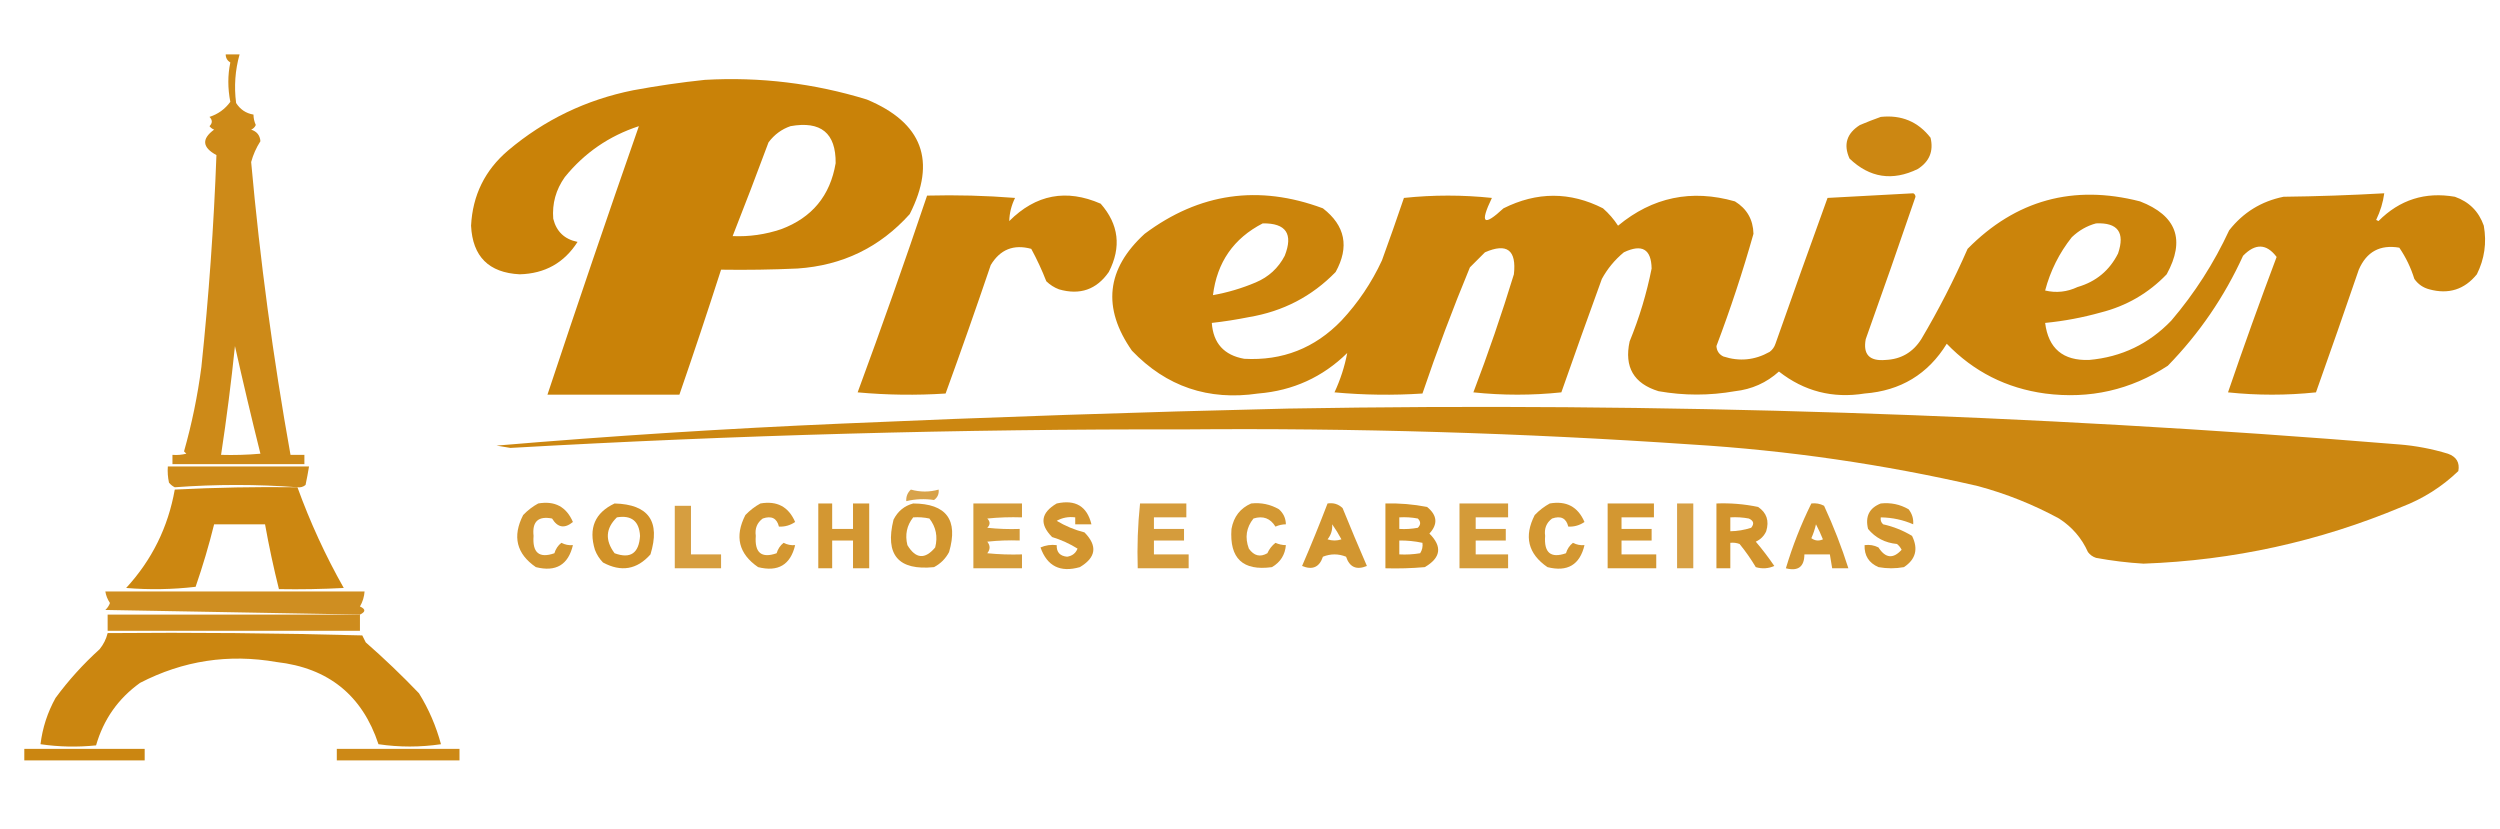 <svg xmlns="http://www.w3.org/2000/svg" xmlns:xlink="http://www.w3.org/1999/xlink" width="1080px" height="358px" style="shape-rendering:geometricPrecision; text-rendering:geometricPrecision; image-rendering:optimizeQuality; fill-rule:evenodd; clip-rule:evenodd"><g><path style="opacity:0.905" fill="#c87e00" d="M 97.5,23.5 C 99.5,23.5 101.5,23.5 103.5,23.5C 101.575,30.34 101.075,37.34 102,44.5C 103.793,47.308 106.293,48.974 109.5,49.5C 109.519,51.06 109.852,52.56 110.5,54C 110.095,54.945 109.428,55.612 108.5,56C 110.967,56.796 112.3,58.463 112.5,61C 110.703,63.796 109.369,66.796 108.5,70C 112.324,112.429 117.991,154.596 125.5,196.5C 127.5,196.5 129.5,196.5 131.5,196.5C 131.5,197.833 131.5,199.167 131.5,200.5C 112.5,200.5 93.5,200.5 74.5,200.5C 74.5,199.167 74.5,197.833 74.5,196.5C 76.527,196.662 78.527,196.495 80.5,196C 80.167,195.667 79.833,195.333 79.5,195C 82.89,183.053 85.39,170.886 87,158.5C 90.206,128.017 92.373,97.517 93.5,67C 87.358,63.674 87.025,60.007 92.5,56C 91.692,55.692 91.025,55.192 90.5,54.5C 91.833,53.167 91.833,51.833 90.5,50.5C 94.192,49.31 97.192,47.143 99.5,44C 98.353,38.118 98.353,32.451 99.5,27C 98.177,26.184 97.511,25.017 97.5,23.5 Z M 101.5,149.5 C 104.961,164.957 108.628,180.457 112.5,196C 106.843,196.499 101.176,196.666 95.5,196.5C 97.873,180.886 99.873,165.219 101.5,149.5 Z"></path></g><g><path style="opacity:0.966" fill="#c87e00" d="M 304.5,34.5 C 328.377,33.155 351.71,35.988 374.5,43C 398.504,53.026 404.671,69.526 393,92.5C 380.091,106.87 363.924,114.703 344.5,116C 333.505,116.5 322.505,116.667 311.5,116.5C 305.698,134.574 299.698,152.574 293.5,170.5C 274.5,170.5 255.5,170.5 236.5,170.5C 249.399,131.635 262.565,92.969 276,54.5C 263.129,58.716 252.463,66.05 244,76.5C 240.141,81.94 238.474,87.94 239,94.5C 240.377,100.043 243.877,103.376 249.5,104.5C 243.734,113.554 235.4,118.221 224.5,118.5C 211.145,117.812 204.145,110.812 203.5,97.5C 204.163,84.345 209.497,73.512 219.5,65C 235.185,51.759 253.185,43.092 273.5,39C 283.921,37.075 294.254,35.575 304.5,34.5 Z M 341.5,54.5 C 354.638,52.158 361.138,57.491 361,70.5C 358.649,84.518 350.816,94.018 337.5,99C 330.664,101.31 323.664,102.31 316.5,102C 321.796,88.57 326.963,75.07 332,61.5C 334.505,58.147 337.671,55.814 341.5,54.5 Z"></path></g><g><path style="opacity:0.927" fill="#c87e00" d="M 812.5,50.5 C 821.438,49.559 828.605,52.559 834,59.5C 835.368,65.269 833.534,69.769 828.5,73C 817.558,78.343 807.724,76.843 799,68.5C 796.268,62.441 797.768,57.608 803.5,54C 806.571,52.704 809.571,51.538 812.5,50.5 Z"></path></g><g><path style="opacity:0.957" fill="#c87e00" d="M 826.5,83.5 C 827.097,83.735 827.43,84.235 827.5,85C 820.473,105.553 813.306,126.053 806,146.5C 804.757,153.096 807.591,156.096 814.5,155.5C 821.214,155.224 826.381,152.224 830,146.5C 837.448,133.938 844.115,120.938 850,107.5C 870.795,86.424 895.629,79.59 924.5,87C 940.325,93.136 944.158,103.636 936,118.5C 928.122,126.693 918.622,132.193 907.5,135C 899.623,137.209 891.623,138.709 883.5,139.5C 884.894,150.553 891.228,155.886 902.5,155.5C 916.488,154.255 928.322,148.589 938,138.5C 948.079,126.688 956.413,113.688 963,99.5C 969.048,91.787 976.882,86.954 986.5,85C 1001.07,84.825 1015.57,84.325 1030,83.5C 1029.47,87.442 1028.3,91.275 1026.5,95C 1026.83,95.167 1027.17,95.333 1027.5,95.5C 1036.66,86.279 1047.66,82.779 1060.5,85C 1066.67,87.167 1070.83,91.333 1073,97.5C 1074.31,104.871 1073.31,111.871 1070,118.5C 1064.64,125.085 1057.81,127.251 1049.5,125C 1046.8,124.31 1044.64,122.81 1043,120.5C 1041.5,115.65 1039.33,111.15 1036.5,107C 1028.18,105.575 1022.35,108.742 1019,116.5C 1012.93,134.204 1006.77,151.871 1000.5,169.5C 987.833,170.833 975.167,170.833 962.5,169.5C 969.21,149.869 976.21,130.369 983.5,111C 979.133,105.213 974.3,105.046 969,110.5C 960.902,128.255 950.068,144.088 936.5,158C 920.396,168.49 902.73,172.49 883.5,170C 866.786,167.727 852.619,160.56 841,148.5C 832.907,161.638 821.074,168.805 805.5,170C 791.734,172.216 779.401,169.049 768.5,160.5C 763.121,165.353 756.787,168.187 749.5,169C 738.49,170.937 727.49,170.937 716.5,169C 705.772,165.716 701.605,158.549 704,147.5C 708.189,137.269 711.356,126.769 713.5,116C 713.349,107.597 709.349,105.264 701.5,109C 697.578,112.251 694.412,116.084 692,120.5C 686.068,136.795 680.235,153.129 674.5,169.5C 661.833,170.833 649.167,170.833 636.5,169.5C 642.908,152.687 648.741,135.687 654,118.5C 655.186,108.006 651.019,104.839 641.5,109C 639.333,111.167 637.167,113.333 635,115.5C 627.572,133.451 620.739,151.617 614.5,170C 601.82,170.833 589.154,170.666 576.5,169.5C 579.068,163.967 580.901,158.3 582,152.5C 571.357,162.945 558.524,168.779 543.5,170C 522.032,173.178 503.865,167.011 489,151.5C 476.07,133.003 477.903,116.169 494.5,101C 518.131,83.34 543.798,79.673 571.5,90C 581.154,97.487 582.987,106.653 577,117.5C 566.769,128.035 554.269,134.535 539.5,137C 534.194,138.067 528.861,138.901 523.5,139.5C 524.117,148.285 528.783,153.452 537.5,155C 554.015,155.91 568.015,150.41 579.5,138.5C 586.704,130.789 592.538,122.122 597,112.5C 600.265,103.538 603.432,94.538 606.5,85.5C 619.167,84.167 631.833,84.167 644.5,85.5C 639.189,96.535 640.855,98.035 649.5,90C 663.938,82.767 678.271,82.767 692.5,90C 695.021,92.22 697.188,94.72 699,97.5C 713.909,85.151 730.743,81.651 749.5,87C 754.682,90.193 757.349,94.859 757.5,101C 752.871,117.386 747.538,133.553 741.5,149.5C 741.632,151.601 742.632,153.101 744.5,154C 751.446,156.265 758.113,155.599 764.5,152C 765.701,151.097 766.535,149.931 767,148.5C 774.401,127.462 781.901,106.462 789.5,85.5C 801.993,84.833 814.327,84.167 826.5,83.5 Z M 545.5,96.5 C 555.572,96.357 558.739,101.024 555,110.5C 552.233,115.809 548.067,119.642 542.5,122C 536.509,124.538 530.343,126.371 524,127.5C 525.752,113.305 532.919,102.971 545.5,96.5 Z M 905.5,96.5 C 914.909,96.09 918.075,100.424 915,109.5C 911.309,116.853 905.475,121.687 897.5,124C 892.954,126.138 888.287,126.638 883.5,125.5C 885.747,117.007 889.58,109.34 895,102.5C 898.069,99.555 901.569,97.555 905.5,96.5 Z"></path></g><g><path style="opacity:0.958" fill="#c87e00" d="M 400.5,84.5 C 413.184,84.168 425.851,84.501 438.5,85.5C 436.92,88.723 436.086,92.056 436,95.5C 447.496,84.004 460.662,81.504 475.5,88C 483.347,96.953 484.513,106.787 479,117.5C 473.701,125.104 466.535,127.604 457.5,125C 455.413,124.208 453.579,123.041 452,121.5C 450.116,116.671 447.949,112.005 445.5,107.5C 437.893,105.424 432.06,107.757 428,114.5C 421.695,133.081 415.195,151.581 408.5,170C 395.82,170.833 383.154,170.666 370.5,169.5C 380.902,141.294 390.902,112.961 400.5,84.5 Z"></path></g><g><path style="opacity:0.933" fill="#c87e00" d="M 556.5,176.5 C 716.765,173.745 876.765,178.912 1036.5,192C 1043.65,192.58 1050.65,193.914 1057.5,196C 1061.18,197.32 1062.68,199.82 1062,203.5C 1054.93,210.291 1046.77,215.457 1037.5,219C 1001.84,233.932 964.673,242.099 926,243.5C 919.106,243.086 912.272,242.252 905.5,241C 904.069,240.535 902.903,239.701 902,238.5C 899.298,232.46 895.131,227.627 889.5,224C 878.38,217.96 866.713,213.293 854.5,210C 813.677,200.564 772.344,194.564 730.5,192C 657.753,187.025 584.919,184.858 512,185.5C 414.752,185.3 317.585,187.967 220.5,193.5C 218.5,193.167 216.5,192.833 214.5,192.5C 264.086,188.301 313.753,185.134 363.5,183C 427.973,180.162 492.307,177.995 556.5,176.5 Z"></path></g><g><path style="opacity:0.895" fill="#c87e00" d="M 128.5,210.5 C 110.961,209.175 93.294,209.175 75.5,210.5C 74.522,210.023 73.689,209.357 73,208.5C 72.503,206.19 72.337,203.857 72.5,201.5C 92.833,201.5 113.167,201.5 133.5,201.5C 133.067,204.166 132.567,206.832 132,209.5C 130.989,210.337 129.822,210.67 128.5,210.5 Z"></path></g><g><path style="opacity:0.933" fill="#c87e00" d="M 128.5,210.5 C 133.948,225.562 140.615,240.062 148.5,254C 139.173,254.5 129.839,254.666 120.5,254.5C 118.184,245.235 116.184,235.901 114.5,226.5C 107.167,226.5 99.833,226.5 92.5,226.5C 90.243,235.606 87.576,244.606 84.5,253.5C 74.517,254.666 64.517,254.832 54.5,254C 65.624,241.918 72.624,227.751 75.5,211.5C 93.148,210.602 110.815,210.269 128.5,210.5 Z"></path></g><g><path style="opacity:0.708" fill="#c87e00" d="M 393.5,211.5 C 397.521,212.625 401.521,212.625 405.5,211.5C 405.703,213.39 405.037,214.89 403.5,216C 399.479,215.386 395.479,215.553 391.5,216.5C 391.392,214.486 392.058,212.82 393.5,211.5 Z"></path></g><g><path style="opacity:0.81" fill="#c87e00" d="M 232.5,217.5 C 239.677,216.253 244.677,218.92 247.5,225.5C 243.898,228.464 240.898,227.964 238.5,224C 232.503,222.828 229.837,225.328 230.5,231.5C 229.939,238.795 232.939,241.295 239.5,239C 240.05,237.155 241.05,235.655 242.5,234.5C 244.071,235.309 245.738,235.643 247.5,235.5C 245.486,244.014 240.152,247.181 231.5,245C 223.106,239.229 221.273,231.729 226,222.5C 227.965,220.45 230.132,218.783 232.5,217.5 Z"></path></g><g><path style="opacity:0.842" fill="#c87e00" d="M 265.5,217.5 C 280.212,217.892 285.379,225.225 281,239.5C 275.175,246.07 268.342,247.237 260.5,243C 258.959,241.421 257.792,239.587 257,237.5C 254.168,228.184 257.002,221.517 265.5,217.5 Z M 266.5,223.5 C 272.792,222.458 276.126,225.125 276.5,231.5C 276.016,239.021 272.349,241.521 265.5,239C 261.305,233.399 261.638,228.233 266.5,223.5 Z"></path></g><g><path style="opacity:0.807" fill="#c87e00" d="M 328.5,217.5 C 335.677,216.253 340.677,218.92 343.5,225.5C 341.392,226.944 339.059,227.61 336.5,227.5C 335.618,223.857 333.284,222.69 329.5,224C 327.046,225.818 326.046,228.318 326.5,231.5C 325.939,238.795 328.939,241.295 335.5,239C 336.05,237.155 337.05,235.655 338.5,234.5C 340.071,235.309 341.738,235.643 343.5,235.5C 341.486,244.014 336.152,247.181 327.5,245C 319.106,239.229 317.273,231.729 322,222.5C 323.965,220.45 326.132,218.783 328.5,217.5 Z"></path></g><g><path style="opacity:0.804" fill="#c87e00" d="M 353.5,217.5 C 355.5,217.5 357.5,217.5 359.5,217.5C 359.5,221.167 359.5,224.833 359.5,228.5C 362.5,228.5 365.5,228.5 368.5,228.5C 368.5,224.833 368.5,221.167 368.5,217.5C 370.833,217.5 373.167,217.5 375.5,217.5C 375.5,226.833 375.5,236.167 375.5,245.5C 373.167,245.5 370.833,245.5 368.5,245.5C 368.5,241.5 368.5,237.5 368.5,233.5C 365.5,233.5 362.5,233.5 359.5,233.5C 359.5,237.5 359.5,241.5 359.5,245.5C 357.5,245.5 355.5,245.5 353.5,245.5C 353.5,236.167 353.5,226.833 353.5,217.5 Z"></path></g><g><path style="opacity:0.815" fill="#c87e00" d="M 394.5,217.5 C 408.888,217.592 414.054,224.592 410,238.5C 408.5,241.333 406.333,243.5 403.5,245C 388.06,246.553 382.227,239.719 386,224.5C 387.851,220.843 390.684,218.51 394.5,217.5 Z M 394.5,223.5 C 396.857,223.337 399.19,223.503 401.5,224C 404.36,227.681 405.193,231.848 404,236.5C 399.586,241.777 395.586,241.444 392,235.5C 390.888,231.019 391.721,227.019 394.5,223.5 Z"></path></g><g><path style="opacity:0.775" fill="#c87e00" d="M 420.5,217.5 C 427.5,217.5 434.5,217.5 441.5,217.5C 441.5,219.5 441.5,221.5 441.5,223.5C 436.489,223.334 431.489,223.501 426.5,224C 427.833,225.333 427.833,226.667 426.5,228C 431.155,228.499 435.821,228.666 440.5,228.5C 440.5,230.167 440.5,231.833 440.5,233.5C 435.821,233.334 431.155,233.501 426.5,234C 427.833,235.667 427.833,237.333 426.5,239C 431.489,239.499 436.489,239.666 441.5,239.5C 441.5,241.5 441.5,243.5 441.5,245.5C 434.5,245.5 427.5,245.5 420.5,245.5C 420.5,236.167 420.5,226.833 420.5,217.5 Z"></path></g><g><path style="opacity:0.813" fill="#c87e00" d="M 456.5,217.5 C 464.611,215.71 469.611,218.71 471.5,226.5C 469.167,226.5 466.833,226.5 464.5,226.5C 464.5,225.5 464.5,224.5 464.5,223.5C 461.603,223.125 458.937,223.625 456.5,225C 460.234,227.246 464.234,228.913 468.5,230C 474.205,235.814 473.538,240.814 466.5,245C 458.021,247.428 452.354,244.594 449.5,236.5C 451.743,235.526 454.076,235.192 456.5,235.5C 456.379,238.541 457.879,240.208 461,240.5C 463.214,240.154 464.714,238.988 465.5,237C 462.142,234.892 458.475,233.226 454.5,232C 448.947,226.366 449.613,221.533 456.5,217.5 Z"></path></g><g><path style="opacity:0.764" fill="#c87e00" d="M 492.5,217.5 C 499.167,217.5 505.833,217.5 512.5,217.5C 512.5,219.5 512.5,221.5 512.5,223.5C 507.833,223.5 503.167,223.5 498.5,223.5C 498.5,225.167 498.5,226.833 498.5,228.5C 502.833,228.5 507.167,228.5 511.5,228.5C 511.5,230.167 511.5,231.833 511.5,233.5C 507.167,233.5 502.833,233.5 498.5,233.5C 498.5,235.5 498.5,237.5 498.5,239.5C 503.5,239.5 508.5,239.5 513.5,239.5C 513.5,241.5 513.5,243.5 513.5,245.5C 506.167,245.5 498.833,245.5 491.5,245.5C 491.195,236.083 491.528,226.75 492.5,217.5 Z"></path></g><g><path style="opacity:0.8" fill="#c87e00" d="M 540.5,217.5 C 544.792,217.035 548.792,217.868 552.5,220C 554.451,221.734 555.451,223.901 555.5,226.5C 553.94,226.519 552.44,226.852 551,227.5C 548.785,223.875 545.618,222.708 541.5,224C 538.387,227.888 537.721,232.221 539.5,237C 541.712,240.134 544.379,240.801 547.5,239C 548.313,237.197 549.48,235.697 551,234.5C 552.44,235.148 553.94,235.481 555.5,235.5C 555.156,239.684 553.156,242.851 549.5,245C 536.906,246.741 531.073,241.241 532,228.5C 532.945,223.233 535.779,219.566 540.5,217.5 Z"></path></g><g><path style="opacity:0.811" fill="#c87e00" d="M 573.5,217.5 C 576.044,217.104 578.211,217.771 580,219.5C 583.402,227.874 586.902,236.207 590.5,244.5C 586.005,246.365 583.005,245.032 581.5,240.5C 578.167,239.167 574.833,239.167 571.5,240.5C 569.995,245.032 566.995,246.365 562.5,244.5C 566.37,235.551 570.036,226.551 573.5,217.5 Z M 575.5,226.5 C 576.933,228.519 578.267,230.686 579.5,233C 577.5,233.667 575.5,233.667 573.5,233C 575.016,231.103 575.683,228.936 575.5,226.5 Z"></path></g><g><path style="opacity:0.833" fill="#c87e00" d="M 598.5,217.5 C 604.555,217.338 610.555,217.838 616.5,219C 620.918,222.603 621.252,226.437 617.5,230.5C 623.147,236.112 622.481,240.946 615.5,245C 609.843,245.499 604.176,245.666 598.5,245.5C 598.5,236.167 598.5,226.833 598.5,217.5 Z M 604.5,223.5 C 607.187,223.336 609.854,223.503 612.5,224C 613.833,225.333 613.833,226.667 612.5,228C 609.854,228.497 607.187,228.664 604.5,228.5C 604.5,226.833 604.5,225.167 604.5,223.5 Z M 604.5,233.5 C 607.881,233.46 611.214,233.793 614.5,234.5C 614.714,236.144 614.38,237.644 613.5,239C 610.518,239.498 607.518,239.665 604.5,239.5C 604.5,237.5 604.5,235.5 604.5,233.5 Z"></path></g><g><path style="opacity:0.775" fill="#c87e00" d="M 630.5,217.5 C 637.5,217.5 644.5,217.5 651.5,217.5C 651.5,219.5 651.5,221.5 651.5,223.5C 646.833,223.5 642.167,223.5 637.5,223.5C 637.5,225.167 637.5,226.833 637.5,228.5C 641.833,228.5 646.167,228.5 650.5,228.5C 650.5,230.167 650.5,231.833 650.5,233.5C 646.167,233.5 641.833,233.5 637.5,233.5C 637.5,235.5 637.5,237.5 637.5,239.5C 642.167,239.5 646.833,239.5 651.5,239.5C 651.5,241.5 651.5,243.5 651.5,245.5C 644.5,245.5 637.5,245.5 630.5,245.5C 630.5,236.167 630.5,226.833 630.5,217.5 Z"></path></g><g><path style="opacity:0.807" fill="#c87e00" d="M 669.5,217.5 C 676.677,216.253 681.677,218.92 684.5,225.5C 682.392,226.944 680.059,227.61 677.5,227.5C 676.618,223.857 674.284,222.69 670.5,224C 668.046,225.818 667.046,228.318 667.5,231.5C 666.939,238.795 669.939,241.295 676.5,239C 677.05,237.155 678.05,235.655 679.5,234.5C 681.071,235.309 682.738,235.643 684.5,235.5C 682.486,244.014 677.152,247.181 668.5,245C 660.106,239.229 658.273,231.729 663,222.5C 664.965,220.45 667.132,218.783 669.5,217.5 Z"></path></g><g><path style="opacity:0.807" fill="#c87e00" d="M 694.5,217.5 C 701.167,217.5 707.833,217.5 714.5,217.5C 714.5,219.5 714.5,221.5 714.5,223.5C 709.833,223.5 705.167,223.5 700.5,223.5C 700.5,225.167 700.5,226.833 700.5,228.5C 704.833,228.5 709.167,228.5 713.5,228.5C 713.5,230.167 713.5,231.833 713.5,233.5C 709.167,233.5 704.833,233.5 700.5,233.5C 700.5,235.5 700.5,237.5 700.5,239.5C 705.5,239.5 710.5,239.5 715.5,239.5C 715.5,241.5 715.5,243.5 715.5,245.5C 708.5,245.5 701.5,245.5 694.5,245.5C 694.5,236.167 694.5,226.833 694.5,217.5 Z"></path></g><g><path style="opacity:0.734" fill="#c87e00" d="M 724.5,217.5 C 726.833,217.5 729.167,217.5 731.5,217.5C 731.5,226.833 731.5,236.167 731.5,245.5C 729.167,245.5 726.833,245.5 724.5,245.5C 724.5,236.167 724.5,226.833 724.5,217.5 Z"></path></g><g><path style="opacity:0.822" fill="#c87e00" d="M 741.5,217.5 C 747.565,217.261 753.565,217.761 759.5,219C 763.212,221.513 764.378,225.013 763,229.5C 762.07,231.552 760.57,233.052 758.5,234C 761.358,237.358 764.025,240.858 766.5,244.5C 763.894,245.652 761.227,245.818 758.5,245C 756.413,241.492 754.08,238.158 751.5,235C 750.207,234.51 748.873,234.343 747.5,234.5C 747.5,238.167 747.5,241.833 747.5,245.5C 745.5,245.5 743.5,245.5 741.5,245.5C 741.5,236.167 741.5,226.833 741.5,217.5 Z M 747.5,223.5 C 750.187,223.336 752.854,223.503 755.5,224C 757.592,224.953 757.925,226.286 756.5,228C 753.568,228.953 750.568,229.453 747.5,229.5C 747.5,227.5 747.5,225.5 747.5,223.5 Z"></path></g><g><path style="opacity:0.81" fill="#c87e00" d="M 782.5,217.5 C 784.467,217.261 786.301,217.594 788,218.5C 792.074,227.309 795.574,236.309 798.5,245.5C 796.167,245.5 793.833,245.5 791.5,245.5C 791.167,243.5 790.833,241.5 790.5,239.5C 786.833,239.5 783.167,239.5 779.5,239.5C 779.454,244.862 776.787,246.862 771.5,245.5C 774.39,235.824 778.057,226.49 782.5,217.5 Z M 784.5,226.5 C 785.578,228.539 786.578,230.706 787.5,233C 785.741,233.798 784.074,233.631 782.5,232.5C 783.372,230.55 784.039,228.55 784.5,226.5 Z"></path></g><g><path style="opacity:0.824" fill="#c87e00" d="M 812.5,217.5 C 816.792,217.035 820.792,217.868 824.5,220C 826.016,221.897 826.683,224.064 826.5,226.5C 822.159,224.589 817.493,223.589 812.5,223.5C 812.281,224.675 812.614,225.675 813.5,226.5C 817.951,227.483 822.118,229.15 826,231.5C 828.776,237.134 827.609,241.634 822.5,245C 818.833,245.667 815.167,245.667 811.5,245C 807.345,243.189 805.345,240.023 805.5,235.5C 807.604,235.201 809.604,235.534 811.5,236.5C 814.533,241.195 817.866,241.528 821.5,237.5C 821.023,236.522 820.357,235.689 819.5,235C 814.343,234.507 810.176,232.34 807,228.5C 805.697,223.105 807.53,219.438 812.5,217.5 Z"></path></g><g><path style="opacity:0.749" fill="#c87e00" d="M 291.5,218.5 C 293.833,218.5 296.167,218.5 298.5,218.5C 298.5,225.5 298.5,232.5 298.5,239.5C 302.833,239.5 307.167,239.5 311.5,239.5C 311.5,241.5 311.5,243.5 311.5,245.5C 304.833,245.5 298.167,245.5 291.5,245.5C 291.5,236.5 291.5,227.5 291.5,218.5 Z"></path></g><g><path style="opacity:0.869" fill="#c87e00" d="M 155.5,265.5 C 118.998,264.833 82.331,264.167 45.5,263.5C 46.415,262.672 47.081,261.672 47.5,260.5C 46.453,258.944 45.786,257.277 45.5,255.5C 82.833,255.5 120.167,255.5 157.5,255.5C 157.335,257.827 156.669,259.993 155.5,262C 158.018,263.14 158.018,264.306 155.5,265.5 Z"></path></g><g><path style="opacity:0.884" fill="#c87e00" d="M 155.5,265.5 C 155.5,267.833 155.5,270.167 155.5,272.5C 119.167,272.5 82.833,272.5 46.5,272.5C 46.5,270.167 46.5,267.833 46.5,265.5C 82.833,265.5 119.167,265.5 155.5,265.5 Z"></path></g><g><path style="opacity:0.936" fill="#c87e00" d="M 46.5,273.5 C 83.173,273.167 119.839,273.5 156.5,274.5C 157,275.5 157.5,276.5 158,277.5C 166.023,284.524 173.689,291.857 181,299.5C 185.232,306.358 188.398,313.691 190.5,321.5C 181.5,322.833 172.5,322.833 163.5,321.5C 156.52,300.371 141.853,288.538 119.5,286C 98.781,282.38 79.114,285.38 60.5,295C 51.061,301.779 44.728,310.779 41.5,322C 33.479,322.832 25.479,322.665 17.5,321.5C 18.359,314.423 20.526,307.757 24,301.5C 29.594,293.902 35.927,286.902 43,280.5C 44.705,278.423 45.872,276.09 46.5,273.5 Z"></path></g><g><path style="opacity:0.93" fill="#c87e00" d="M 10.5,323.5 C 27.833,323.5 45.167,323.5 62.5,323.5C 62.5,325.167 62.5,326.833 62.5,328.5C 45.167,328.5 27.833,328.5 10.5,328.5C 10.5,326.833 10.5,325.167 10.5,323.5 Z"></path></g><g><path style="opacity:0.913" fill="#c87e00" d="M 145.5,323.5 C 163.167,323.5 180.833,323.5 198.5,323.5C 198.5,325.167 198.5,326.833 198.5,328.5C 180.833,328.5 163.167,328.5 145.5,328.5C 145.5,326.833 145.5,325.167 145.5,323.5 Z"></path></g></svg>